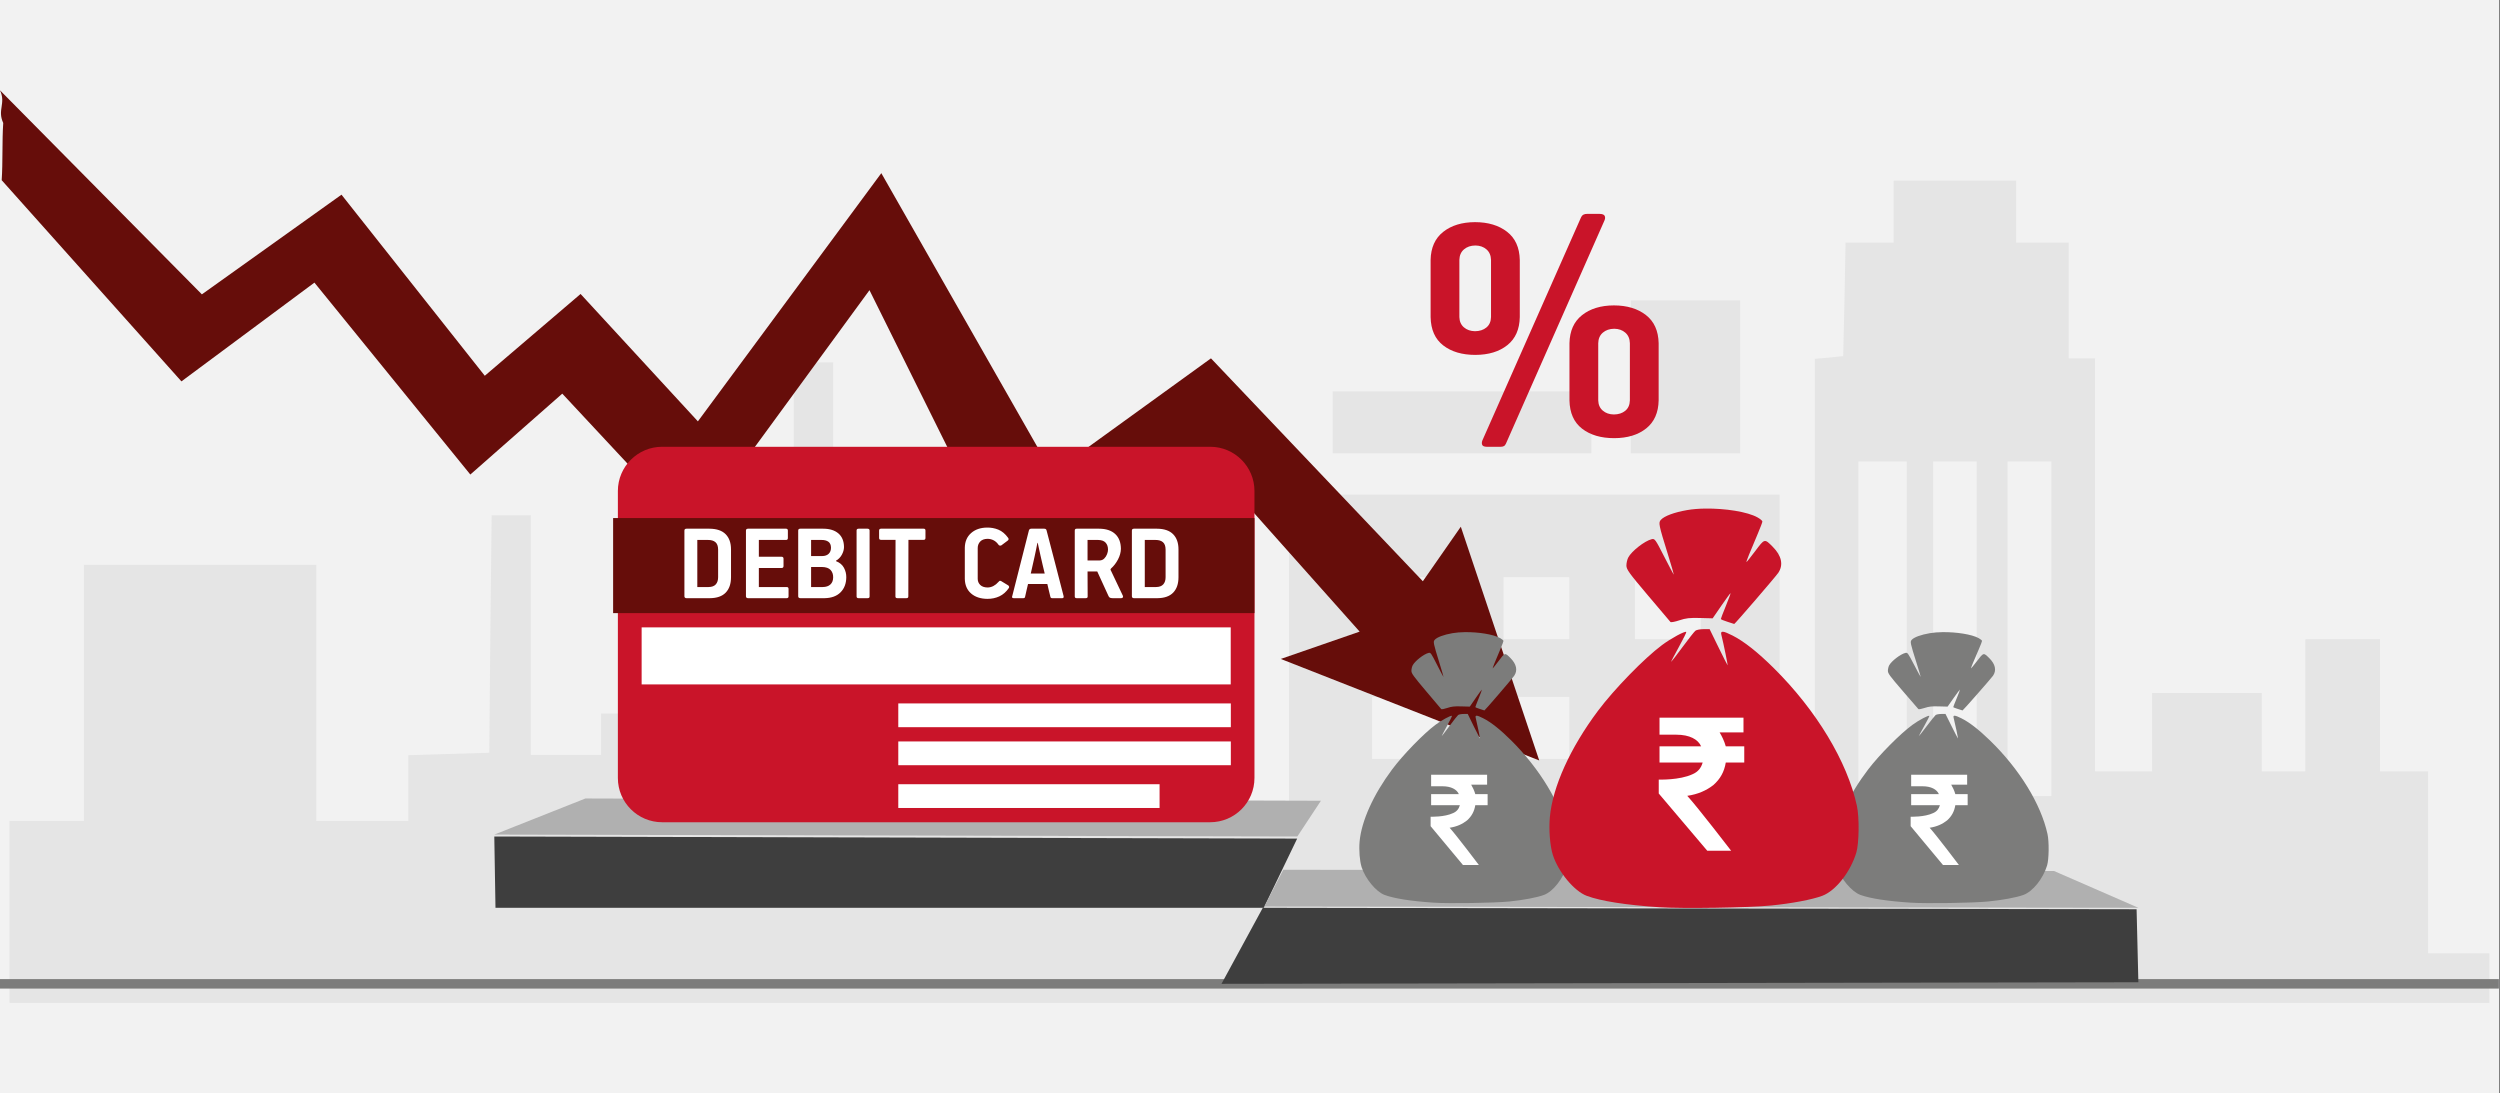 <svg width="526" height="230" xmlns="http://www.w3.org/2000/svg" xmlns:xlink="http://www.w3.org/1999/xlink" overflow="hidden"><rect width="100%" height="100%" fill="#808080" stroke="none"/><defs><clipPath id="clip0"><path d="M0 0 526 0 526 230 0 230Z" fill-rule="evenodd" clip-rule="evenodd"/></clipPath></defs><g clip-path="url(#clip0)"><rect x="0" y="0" width="525.239" height="230" fill="#FFFFFF" transform="scale(1.001 1)"/><rect x="0" y="0" width="525.239" height="230" fill="#F2F2F2" transform="scale(1.001 1)"/><path d="M0 153.859 0 134.718 7.847 134.718 15.638 134.718 15.638 107.806 15.638 80.841 40.062 80.841 64.486 80.841 64.486 107.806 64.486 134.718 74.156 134.718 83.826 134.718 83.826 127.833 83.826 120.897 92.335 120.636 100.845 120.375 101.066 95.392 101.342 70.41 105.487 70.41 109.576 70.41 109.576 95.601 109.576 120.844 116.98 120.844 124.33 120.844 124.33 116.463 124.33 112.134 136.762 112.134 149.195 112.134 149.195 97.792 149.195 83.449 157.042 83.449 164.833 83.449 164.833 60.865 164.833 38.23 168.978 38.23 173.122 38.23 173.122 60.865 173.122 83.449 186.052 83.449 198.927 83.449 198.927 97.792 198.927 112.134 223.793 112.134 248.659 112.134 248.659 123.452 248.659 134.718 258.771 134.718 268.939 134.718 268.939 100.399 268.939 66.081 320.494 66.081 372.049 66.081 372.049 97.374 372.049 128.668 375.751 128.668 379.454 128.668 379.454 83.084 379.454 37.5 382.438 37.239 385.422 36.926 385.698 24.983 385.919 13.039 390.947 13.039 396.031 13.039 396.031 6.519 396.031 0 408.906 0 421.781 0 421.781 6.519 421.781 13.039 427.307 13.039 432.832 13.039 432.832 25.191 432.832 37.395 435.595 37.395 438.358 37.395 438.358 80.841 438.358 124.287 444.381 124.287 450.349 124.287 450.349 116.046 450.349 107.806 461.843 107.806 473.392 107.806 473.392 116.046 473.392 124.287 477.978 124.287 482.564 124.287 482.564 110.413 482.564 96.488 490.411 96.488 498.257 96.488 498.257 110.413 498.257 124.287 503.286 124.287 508.37 124.287 508.37 143.428 508.37 162.569 514.835 162.569 521.245 162.569 521.245 167.784 521.245 173 260.65 173 0 173 0 153.859ZM398.794 94.297 398.794 59.092 393.71 59.092 388.626 59.092 388.626 94.297 388.626 129.502 393.71 129.502 398.794 129.502 398.794 94.297ZM413.492 94.297 413.492 59.092 408.906 59.092 404.32 59.092 404.32 94.297 404.32 129.502 408.906 129.502 413.492 129.502 413.492 94.297ZM429.185 94.297 429.185 59.092 424.544 59.092 419.957 59.092 419.957 94.297 419.957 129.502 424.544 129.502 429.185 129.502 429.185 94.297ZM300.214 115.159 300.214 108.64 293.307 108.64 286.4 108.64 286.4 115.159 286.4 121.679 293.307 121.679 300.214 121.679 300.214 115.159ZM327.843 115.159 327.843 108.64 320.936 108.64 314.029 108.64 314.029 115.159 314.029 121.679 320.936 121.679 327.843 121.679 327.843 115.159ZM355.472 115.159 355.472 108.64 348.565 108.64 341.658 108.64 341.658 115.159 341.658 121.679 348.565 121.679 355.472 121.679 355.472 115.159ZM300.214 89.968 300.214 83.449 293.307 83.449 286.4 83.449 286.4 89.968 286.4 96.488 293.307 96.488 300.214 96.488 300.214 89.968ZM327.843 89.968 327.843 83.449 320.936 83.449 314.029 83.449 314.029 89.968 314.029 96.488 320.936 96.488 327.843 96.488 327.843 89.968ZM355.472 89.968 355.472 83.449 348.565 83.449 341.658 83.449 341.658 89.968 341.658 96.488 348.565 96.488 355.472 96.488 355.472 89.968ZM278.111 50.852 278.111 44.332 305.298 44.332 332.485 44.332 332.485 50.852 332.485 57.371 305.298 57.371 278.111 57.371 278.111 50.852ZM340.773 41.307 340.773 25.191 352.267 25.191 363.761 25.191 363.761 41.307 363.761 57.371 352.267 57.371 340.773 57.371 340.773 41.307Z" fill="#E5E5E5" fill-rule="evenodd" transform="matrix(1.001 0 -0 1 2 38)"/><path d="M0 0 525.239 0" stroke="#7C7C7B" stroke-width="1.997" stroke-miterlimit="8" fill="none" fill-rule="evenodd" transform="matrix(1.001 0 -0 1 0 207)"/><path d="M168.755 0.441 0 0 0.25 15 161.748 15 168.755 0.441Z" fill="#3E3E3E" fill-rule="evenodd" transform="matrix(1.001 0 -0 1 104 176)"/><path d="M168.792 8 173.748 0.476 19.15 0 0 7.599 168.792 8Z" fill="#B0B0B0" fill-rule="evenodd" transform="matrix(1.001 0 -0 1 104 168)"/><path d="M8.686 0 0 16 192.721 15.667 192.346 0.305 8.686 0Z" fill="#3E3E3E" fill-rule="evenodd" transform="matrix(1.001 0 -0 1 257 191)"/><path d="M0 7.738 3.994 0 166.009 0.262 183.734 8 0 7.738Z" fill="#B0B0B0" fill-rule="evenodd" transform="matrix(1.001 0 -0 1 266 183)"/><path d="M0.679 6.876C0.42 10.802 0.614 14.988 0.355 18.913L38.135 61.242 66.089 40.462 98.859 80.842 118.185 63.823 145.461 93.112 182.756 42.054 215.526 108.169 251.463 75.311 285.784 113.893 269.205 119.643 323.531 141 307.049 91.822C304.399 95.652 301.717 99.467 299.067 103.297L254.533 56.397 221.181 80.54 185.244 17.431 146.689 69.656 122.031 42.85 101.897 60.062 71.777 21.96 42.433 42.933 0 0C1.293 2.786-0.614 4.09 0.679 6.876Z" fill="#660D0A" fill-rule="evenodd" transform="matrix(1.001 0 -0 1 0 19)"/><path d="M0 9.313C-1.06471e-15 4.17 4.17-1.06471e-15 9.313-1.06471e-15L124.493 0C129.636 0 133.806 4.17 133.806 9.313L133.806 69.687C133.806 74.83 129.636 79 124.493 79L9.313 79C4.17 79 1.06471e-15 74.83 1.06471e-15 69.687Z" fill="#C91429" fill-rule="evenodd" transform="matrix(1.001 0 -0 1 130 94)"/><rect x="0" y="0" width="134.805" height="20" fill="#660D0A" transform="matrix(1.001 0 -0 1 129 109)"/><rect x="0" y="0" width="123.821" height="12" fill="#FFFFFF" transform="matrix(1.001 0 -0 1 135 132)"/><rect x="0" y="0" width="69.899" height="5" fill="#FFFFFF" transform="matrix(1.001 0 -0 1 189 148)"/><rect x="0" y="0" width="69.899" height="5" fill="#FFFFFF" transform="matrix(1.001 0 -0 1 189 156)"/><rect x="0" y="0" width="54.92" height="5" fill="#FFFFFF" transform="matrix(1.001 0 -0 1 189 165)"/><path d="M26.628 8.293 26.628 12.514 29.055 12.514C29.757 12.509 30.3 12.33 30.683 11.975 31.067 11.62 31.261 11.12 31.266 10.475 31.275 9.844 31.095 9.327 30.726 8.922 30.356 8.516 29.743 8.307 28.887 8.293ZM74.194 3.224C74.099 3.697 74.006 4.167 73.915 4.634 73.823 5.102 73.724 5.572 73.617 6.045L72.801 9.671 75.731 9.671C75.584 9.05 75.433 8.418 75.277 7.775 75.122 7.131 74.977 6.499 74.842 5.879L74.266 3.224ZM96.766 2.605 96.766 12.514 99.12 12.514C99.814 12.508 100.325 12.32 100.652 11.951 100.98 11.583 101.142 11.075 101.139 10.428L101.139 4.62C101.134 3.904 100.946 3.387 100.574 3.07 100.203 2.754 99.678 2.599 99 2.605ZM84.734 2.605 84.734 6.921 87.282 6.921C87.666 6.908 87.989 6.771 88.249 6.51 88.509 6.25 88.705 5.944 88.837 5.593 88.969 5.243 89.036 4.927 89.036 4.645 89.039 4.031 88.871 3.54 88.531 3.171 88.192 2.803 87.663 2.615 86.945 2.605ZM26.628 2.605 26.628 5.997 28.936 5.997C29.539 5.991 30.002 5.832 30.323 5.52 30.645 5.208 30.807 4.782 30.81 4.242 30.802 3.655 30.619 3.234 30.26 2.979 29.901 2.724 29.412 2.599 28.791 2.605ZM2.711 2.605 2.711 12.514 5.066 12.514C5.759 12.508 6.27 12.32 6.598 11.951 6.925 11.583 7.087 11.075 7.084 10.428L7.084 4.62C7.079 3.904 6.891 3.387 6.519 3.07 6.148 2.754 5.623 2.599 4.945 2.605ZM94.487 0.238 99.337 0.238C100.848 0.251 101.979 0.64 102.728 1.404 103.477 2.169 103.851 3.233 103.849 4.597L103.849 10.452C103.849 11.838 103.478 12.916 102.737 13.686 101.995 14.455 100.886 14.846 99.409 14.858L94.487 14.858C94.353 14.857 94.248 14.823 94.172 14.754 94.095 14.686 94.056 14.586 94.055 14.455L94.055 0.641C94.055 0.376 94.199 0.242 94.487 0.238ZM82.432 0.238 87.186 0.238C88.636 0.248 89.757 0.62 90.547 1.354 91.337 2.089 91.737 3.13 91.746 4.479 91.73 5.223 91.524 5.97 91.129 6.719 90.734 7.468 90.252 8.096 89.683 8.602 89.637 8.649 89.605 8.691 89.588 8.729 89.571 8.767 89.563 8.804 89.564 8.839 89.568 8.91 89.608 9.004 89.683 9.123L92.155 14.336C92.214 14.462 92.215 14.578 92.158 14.686 92.1 14.793 91.987 14.851 91.819 14.858L89.995 14.858C89.695 14.855 89.487 14.807 89.372 14.713 89.257 14.618 89.169 14.493 89.108 14.336L86.777 9.241 84.734 9.241C84.736 10.118 84.74 10.995 84.746 11.871 84.753 12.748 84.757 13.625 84.758 14.502 84.758 14.631 84.722 14.723 84.65 14.778 84.579 14.832 84.471 14.859 84.327 14.858L82.48 14.858C82.336 14.859 82.228 14.832 82.156 14.778 82.084 14.723 82.048 14.631 82.048 14.502L82.048 0.641C82.044 0.376 82.172 0.242 82.432 0.238ZM72.897 0.238 75.611 0.238C75.722 0.234 75.824 0.254 75.917 0.298 76.01 0.341 76.076 0.432 76.115 0.57 76.716 2.87 77.315 5.173 77.913 7.478 78.511 9.783 79.104 12.085 79.693 14.384 79.713 14.435 79.721 14.498 79.717 14.573 79.719 14.647 79.697 14.713 79.651 14.769 79.605 14.825 79.523 14.855 79.405 14.858L77.316 14.858C77.208 14.859 77.123 14.839 77.06 14.798 76.998 14.758 76.955 14.691 76.931 14.597 76.822 14.135 76.711 13.678 76.598 13.225 76.486 12.773 76.381 12.321 76.283 11.871L72.225 11.871C72.169 12.105 72.076 12.497 71.948 13.048 71.82 13.598 71.704 14.114 71.6 14.597 71.575 14.701 71.529 14.771 71.462 14.807 71.395 14.843 71.313 14.86 71.216 14.858L69.247 14.858C68.987 14.854 68.859 14.767 68.863 14.597 68.863 14.562 68.868 14.531 68.878 14.502 68.887 14.474 68.898 14.442 68.911 14.407L72.417 0.57C72.452 0.473 72.508 0.394 72.585 0.333 72.662 0.272 72.766 0.24 72.897 0.238ZM41.328 0.238 50.306 0.238C50.426 0.239 50.517 0.273 50.577 0.339 50.636 0.405 50.667 0.498 50.667 0.617L50.667 2.155C50.669 2.287 50.646 2.391 50.594 2.466 50.544 2.542 50.447 2.58 50.306 2.582L47.088 2.582 47.065 14.478C47.065 14.619 47.029 14.717 46.956 14.775 46.885 14.832 46.777 14.86 46.633 14.858L44.786 14.858C44.652 14.859 44.547 14.832 44.471 14.778 44.394 14.723 44.355 14.631 44.354 14.502L44.378 2.582 41.328 2.582C41.185 2.583 41.081 2.55 41.016 2.484 40.951 2.417 40.919 2.308 40.92 2.155L40.92 0.641C40.919 0.51 40.951 0.41 41.016 0.342 41.081 0.273 41.185 0.239 41.328 0.238ZM36.621 0.238 38.492 0.238C38.604 0.236 38.703 0.264 38.789 0.321 38.874 0.378 38.919 0.477 38.924 0.617L38.924 14.502C38.922 14.631 38.883 14.723 38.807 14.778 38.73 14.832 38.625 14.859 38.492 14.858L36.621 14.858C36.487 14.859 36.383 14.832 36.306 14.778 36.23 14.723 36.191 14.631 36.189 14.502L36.189 0.617C36.189 0.488 36.225 0.392 36.297 0.33 36.369 0.268 36.477 0.238 36.621 0.238ZM24.35 0.238 29.2 0.238C30.547 0.244 31.604 0.576 32.372 1.236 33.139 1.895 33.53 2.85 33.545 4.1 33.539 4.631 33.388 5.169 33.092 5.712 32.796 6.255 32.387 6.674 31.866 6.968L31.866 7.062C32.648 7.369 33.206 7.839 33.539 8.472 33.872 9.105 34.034 9.764 34.025 10.451 34.014 11.775 33.61 12.836 32.813 13.632 32.016 14.429 30.892 14.837 29.44 14.858L24.374 14.858C24.229 14.857 24.117 14.823 24.038 14.754 23.959 14.686 23.919 14.586 23.918 14.455L23.918 0.641C23.916 0.51 23.949 0.41 24.017 0.342 24.084 0.273 24.195 0.239 24.35 0.238ZM13.367 0.238 21.361 0.238C21.483 0.237 21.577 0.269 21.644 0.333 21.711 0.397 21.745 0.5 21.746 0.641L21.746 2.179C21.748 2.311 21.72 2.414 21.662 2.49 21.604 2.565 21.504 2.604 21.361 2.605L15.646 2.605 15.646 6.139 20.425 6.139C20.568 6.141 20.672 6.179 20.737 6.255 20.802 6.33 20.834 6.434 20.833 6.565L20.833 8.08C20.834 8.212 20.803 8.315 20.74 8.391 20.678 8.466 20.581 8.505 20.449 8.506L15.646 8.506 15.646 12.514 21.506 12.514C21.627 12.513 21.721 12.545 21.788 12.609 21.855 12.673 21.889 12.776 21.89 12.917L21.89 14.455C21.894 14.72 21.766 14.854 21.506 14.858L13.367 14.858C13.234 14.857 13.129 14.823 13.053 14.754 12.976 14.686 12.937 14.586 12.935 14.455L12.935 0.641C12.935 0.376 13.079 0.242 13.367 0.238ZM0.432 0.238 5.282 0.238C6.794 0.251 7.924 0.64 8.673 1.404 9.422 2.169 9.796 3.233 9.795 4.597L9.795 10.452C9.794 11.838 9.423 12.916 8.682 13.686 7.94 14.455 6.831 14.846 5.354 14.858L0.432 14.858C0.298 14.857 0.193 14.823 0.117 14.754 0.041 14.686 0.002 14.586 0 14.455L0 0.641C0 0.376 0.144 0.242 0.432 0.238ZM63.594 0.001C64.429-0.015 65.227 0.131 65.987 0.439 66.746 0.748 67.43 1.32 68.037 2.155 68.113 2.252 68.147 2.355 68.139 2.463 68.131 2.572 68.057 2.674 67.917 2.771L66.62 3.743C66.485 3.811 66.359 3.824 66.242 3.782 66.124 3.74 66.034 3.664 65.972 3.554 65.704 3.172 65.375 2.88 64.984 2.676 64.593 2.473 64.162 2.37 63.69 2.368 63.017 2.384 62.508 2.578 62.165 2.949 61.822 3.32 61.65 3.775 61.649 4.312L61.649 10.784C61.651 11.296 61.827 11.724 62.177 12.07 62.528 12.416 63.04 12.595 63.714 12.609 64.163 12.601 64.58 12.493 64.966 12.283 65.352 12.074 65.679 11.811 65.947 11.495 66.028 11.401 66.114 11.317 66.206 11.243 66.298 11.17 66.42 11.175 66.572 11.258L68.013 12.135C68.123 12.197 68.197 12.28 68.235 12.384 68.273 12.488 68.263 12.594 68.205 12.704 67.645 13.524 66.975 14.114 66.197 14.473 65.418 14.832 64.574 15.008 63.666 15 62.24 14.986 61.101 14.606 60.249 13.86 59.397 13.115 58.96 12.089 58.938 10.784L58.938 4.217C58.964 2.932 59.404 1.913 60.258 1.159 61.112 0.404 62.224 0.019 63.594 0.001Z" fill="#FFFFFF" fill-rule="evenodd" transform="matrix(1.001 0 -0 1 144 111)"/><path d="M38.595 24.17C37.624 24.18 36.827 24.452 36.203 24.988 35.578 25.524 35.255 26.266 35.234 27.215L35.234 39.234C35.257 40.151 35.577 40.872 36.193 41.398 36.81 41.925 37.586 42.194 38.522 42.204 39.493 42.198 40.291 41.939 40.915 41.426 41.539 40.912 41.862 40.182 41.883 39.234L41.883 27.215C41.861 26.266 41.541 25.524 40.924 24.988 40.308 24.452 39.531 24.18 38.595 24.17ZM38.522 19.257C41.277 19.262 43.52 19.937 45.252 21.281 46.983 22.625 47.876 24.603 47.931 27.215L47.931 39.234C47.884 41.814 47.012 43.782 45.316 45.139 43.619 46.496 41.379 47.18 38.595 47.19 35.808 47.189 33.556 46.523 31.838 45.193 30.121 43.863 29.237 41.877 29.187 39.234L29.187 27.215C29.238 24.634 30.119 22.666 31.829 21.308 33.539 19.951 35.77 19.267 38.522 19.257ZM9.409 6.652C8.437 6.661 7.64 6.932 7.016 7.467 6.391 8.001 6.068 8.743 6.047 9.694L6.047 21.713C6.07 22.628 6.39 23.349 7.006 23.877 7.623 24.405 8.399 24.675 9.335 24.686 10.306 24.679 11.104 24.419 11.728 23.904 12.352 23.39 12.675 22.659 12.697 21.713L12.697 9.694C12.674 8.743 12.354 8.001 11.737 7.467 11.121 6.932 10.344 6.661 9.409 6.652ZM9.335 1.738C12.09 1.744 14.333 2.419 16.065 3.763 17.796 5.106 18.689 7.084 18.744 9.694L18.744 21.713C18.697 24.294 17.825 26.263 16.128 27.62 14.432 28.977 12.192 29.662 9.409 29.672 6.621 29.67 4.369 29.005 2.652 27.674 0.934 26.344 0.05 24.357 0 21.713L0 9.694C0.051 7.115 0.932 5.147 2.642 3.79 4.353 2.432 6.583 1.749 9.335 1.738ZM32.903 0.001 35.526 0.001C36.099 0.013 36.452 0.152 36.586 0.417 36.72 0.683 36.708 1.002 36.549 1.377L15.829 48.348C15.72 48.597 15.574 48.769 15.392 48.864 15.21 48.959 14.992 49.005 14.736 49L11.747 49C11.249 48.986 10.947 48.851 10.842 48.593 10.737 48.335 10.747 48.036 10.87 47.697L31.591 0.797C31.737 0.479 31.919 0.265 32.138 0.155 32.356 0.045 32.611-0.007 32.903 0.001Z" fill="#C91429" fill-rule="evenodd" transform="matrix(1.001 0 -0 1 301 45)"/><path d="M22.198 0.001C21.259 0.014 20.359 0.084 19.577 0.221 17.752 0.541 16.351 1.063 15.862 1.606 15.487 2.021 15.533 2.252 16.851 6.524 17.338 8.103 17.719 9.413 17.698 9.434 17.677 9.455 17.063 8.299 16.334 6.865 15.068 4.374 14.988 4.264 14.548 4.374 13.537 4.627 11.679 6.088 11.21 6.999 11.068 7.273 10.952 7.783 10.952 8.131 10.952 8.69 11.315 9.195 14.023 12.407 15.712 14.411 17.151 16.115 17.222 16.195 17.293 16.275 17.861 16.168 18.485 15.957 19.404 15.647 19.962 15.583 21.422 15.624L23.224 15.674 24.474 13.851C25.161 12.849 25.746 12.051 25.773 12.078 25.8 12.105 25.499 12.922 25.105 13.894 24.711 14.865 24.388 15.708 24.388 15.767 24.388 15.826 24.812 16.006 25.329 16.166L25.329 16.166C25.846 16.326 26.28 16.466 26.293 16.478 26.352 16.53 32.173 9.747 32.557 9.179 33.321 8.05 33.042 6.733 31.767 5.451 30.597 4.275 30.629 4.267 29.284 6.068 28.62 6.956 28.056 7.661 28.03 7.634 27.981 7.585 28.503 6.277 29.654 3.569 30.01 2.732 30.3 1.958 30.3 1.85 30.3 1.742 29.99 1.478 29.611 1.264 28.184 0.46 25.014-0.033 22.198 0.002ZM21.923 17.218C21.445 17.218 20.926 17.319 20.77 17.442 20.614 17.566 19.788 18.617 18.934 19.778 18.08 20.939 17.351 21.889 17.314 21.889 17.277 21.889 17.766 20.946 18.399 19.793 19.033 18.641 19.517 17.662 19.474 17.619 19.299 17.444 17.317 18.519 16.013 19.494 13.472 21.396 9.203 25.797 6.893 28.896 2.957 34.178 0.461 39.71 0.062 44.035-0.106 45.858 0.076 48.17 0.49 49.464 1.267 51.893 3.522 54.622 5.308 55.292 7.313 56.044 10.87 56.605 15.649 56.921 18.921 57.138 28.398 56.989 31.555 56.672 34.512 56.375 37.379 55.829 38.818 55.289 40.73 54.572 42.841 51.881 43.667 49.109 44.059 47.795 44.105 44.099 43.751 42.461 42.381 36.124 37.993 28.822 31.929 22.787 29.631 20.5 27.695 18.965 26.053 18.129 24.701 17.439 24.308 17.411 24.459 18.016 24.777 19.285 25.421 22.445 25.346 22.371 25.299 22.323 24.705 21.144 24.026 19.751L22.793 17.218Z" fill="#7C7C7B" fill-rule="evenodd" transform="matrix(1.001 0 -0 1 286 133)"/><path d="M11.983 4.087C9.392 4.087 9.392 4.087 9.392 4.087 9.176 3.314 8.852 2.651 8.528 2.099 11.875 2.099 11.875 2.099 11.875 2.099 11.875 0 11.875 0 11.875 0 0.108 0 0.108 0 0.108 0 0.108 2.43 0.108 2.43 0.108 2.43 2.483 2.43 2.483 2.43 2.483 2.43 4.318 2.43 5.506 3.093 5.937 4.087 0.108 4.087 0.108 4.087 0.108 4.087 0.108 6.407 0.108 6.407 0.108 6.407 6.153 6.407 6.153 6.407 6.153 6.407 5.937 7.18 5.506 7.733 4.75 8.064 2.915 8.948 0 8.837 0 8.837 0 10.826 0 10.826 0 10.826 6.801 19 6.801 19 6.801 19 10.148 19 10.148 19 10.148 19 10.148 19 5.398 12.704 3.994 11.157 5.506 10.936 6.693 10.384 7.665 9.61 8.636 8.727 9.176 7.733 9.392 6.407 11.983 6.407 11.983 6.407 11.983 6.407 11.983 4.087 11.983 4.087 11.983 4.087" fill="#FFFFFF" fill-rule="evenodd" transform="matrix(1.001 0 -0 1 301 163)"/><path d="M22.702 0.001C21.742 0.014 20.822 0.084 20.022 0.221 18.156 0.541 16.723 1.063 16.222 1.606 15.839 2.021 15.886 2.252 17.234 6.524 17.732 8.103 18.122 9.413 18.101 9.434 18.079 9.455 17.451 8.299 16.706 6.865 15.41 4.374 15.329 4.264 14.879 4.374 13.845 4.627 11.945 6.088 11.464 6.999 11.32 7.273 11.201 7.783 11.201 8.131 11.201 8.69 11.572 9.195 14.342 12.407 16.069 14.411 17.541 16.115 17.614 16.195 17.686 16.275 18.267 16.168 18.905 15.957 19.844 15.647 20.416 15.583 21.909 15.624L23.752 15.674 25.03 13.851C25.733 12.849 26.331 12.051 26.358 12.078 26.386 12.105 26.079 12.922 25.676 13.894 25.273 14.865 24.943 15.708 24.943 15.767 24.943 15.826 25.376 16.006 25.905 16.166L25.905 16.166C26.434 16.326 26.877 16.466 26.891 16.478 26.951 16.53 32.905 9.747 33.297 9.179 34.078 8.05 33.793 6.733 32.489 5.451 31.292 4.275 31.325 4.267 29.949 6.068 29.271 6.956 28.694 7.661 28.667 7.634 28.617 7.585 29.151 6.277 30.328 3.569 30.692 2.732 30.989 1.958 30.989 1.85 30.989 1.742 30.672 1.478 30.284 1.264 28.825 0.46 25.583-0.033 22.702 0.002ZM22.421 17.218C21.932 17.218 21.401 17.319 21.242 17.442 21.083 17.566 20.238 18.617 19.364 19.778 18.491 20.939 17.745 21.889 17.707 21.889 17.67 21.889 18.169 20.946 18.817 19.793 19.466 18.641 19.96 17.662 19.916 17.619 19.738 17.444 17.71 18.519 16.377 19.494 13.778 21.396 9.412 25.797 7.049 28.896 3.024 34.178 0.471 39.71 0.064 44.035-0.108 45.858 0.078 48.17 0.501 49.464 1.295 51.893 3.602 54.622 5.429 55.292 7.479 56.044 11.117 56.605 16.004 56.921 19.351 57.138 29.044 56.989 32.272 56.672 35.297 56.375 38.229 55.829 39.7 55.289 41.656 54.572 43.815 51.881 44.66 49.109 45.06 47.795 45.108 44.099 44.746 42.461 43.344 36.124 38.856 28.822 32.655 22.787 30.305 20.5 28.325 18.965 26.645 18.129 25.262 17.439 24.86 17.411 25.015 18.016 25.34 19.285 25.998 22.445 25.922 22.371 25.874 22.323 25.266 21.144 24.572 19.751L23.311 17.218Z" fill="#7C7C7B" fill-rule="evenodd" transform="matrix(1.001 0 -0 1 386 133)"/><path d="M11.983 4.087C9.392 4.087 9.392 4.087 9.392 4.087 9.176 3.314 8.852 2.651 8.528 2.099 11.875 2.099 11.875 2.099 11.875 2.099 11.875 0 11.875 0 11.875 0 0.108 0 0.108 0 0.108 0 0.108 2.43 0.108 2.43 0.108 2.43 2.483 2.43 2.483 2.43 2.483 2.43 4.318 2.43 5.506 3.093 5.937 4.087 0.108 4.087 0.108 4.087 0.108 4.087 0.108 6.407 0.108 6.407 0.108 6.407 6.153 6.407 6.153 6.407 6.153 6.407 5.937 7.18 5.506 7.733 4.75 8.064 2.915 8.948 0 8.837 0 8.837 0 10.826 0 10.826 0 10.826 6.801 19 6.801 19 6.801 19 10.148 19 10.148 19 10.148 19 10.148 19 5.398 12.704 3.994 11.157 5.506 10.936 6.693 10.384 7.665 9.61 8.636 8.727 9.176 7.733 9.392 6.407 11.983 6.407 11.983 6.407 11.983 6.407 11.983 4.087 11.983 4.087 11.983 4.087" fill="#FFFFFF" fill-rule="evenodd" transform="matrix(1.001 0 -0 1 402 163)"/><path d="M32.792 0.002C31.405 0.02 30.076 0.123 28.921 0.326 26.225 0.797 24.155 1.567 23.432 2.366 22.878 2.978 22.947 3.319 24.893 9.614 25.613 11.942 26.176 13.872 26.145 13.902 26.114 13.934 25.207 12.23 24.13 10.117 22.259 6.446 22.142 6.283 21.491 6.446 19.998 6.818 17.254 8.971 16.559 10.314 16.351 10.718 16.18 11.47 16.18 11.983 16.18 12.807 16.715 13.551 20.716 18.284 23.211 21.237 25.337 23.748 25.442 23.866 25.546 23.984 26.386 23.826 27.308 23.515 28.664 23.058 29.49 22.965 31.646 23.025L34.308 23.099 36.154 20.412C37.169 18.935 38.033 17.759 38.073 17.799 38.113 17.839 37.669 19.043 37.087 20.475 36.505 21.907 36.028 23.149 36.028 23.236 36.028 23.323 36.654 23.588 37.418 23.824L37.418 23.824C38.182 24.06 38.823 24.267 38.842 24.284 38.929 24.36 47.529 14.363 48.096 13.527 49.224 11.864 48.812 9.922 46.928 8.033 45.2 6.3 45.247 6.288 43.26 8.943 42.28 10.251 41.447 11.289 41.408 11.251 41.335 11.178 42.108 9.25 43.807 5.259 44.332 4.025 44.762 2.886 44.762 2.726 44.762 2.566 44.303 2.178 43.743 1.863 41.636 0.678 36.953-0.049 32.792 0.003ZM32.386 25.374C31.68 25.374 30.913 25.523 30.683 25.705 30.453 25.887 29.232 27.436 27.97 29.147 26.709 30.858 25.632 32.258 25.578 32.258 25.523 32.258 26.245 30.868 27.181 29.169 28.117 27.47 28.831 26.029 28.768 25.965 28.511 25.708 25.582 27.291 23.655 28.729 19.901 31.531 13.595 38.016 10.183 42.584 4.368 50.368 0.681 58.52 0.092 64.894-0.156 67.58 0.113 70.987 0.724 72.895 1.871 76.474 5.204 80.495 7.841 81.483 10.803 82.591 16.058 83.417 23.117 83.883 27.951 84.203 41.952 83.985 46.615 83.517 50.984 83.079 55.219 82.275 57.345 81.479 60.17 80.422 63.288 76.456 64.509 72.371 65.087 70.435 65.156 64.988 64.633 62.575 62.608 53.235 56.126 42.475 47.168 33.581 43.773 30.211 40.913 27.949 38.488 26.716 36.49 25.7 35.91 25.659 36.133 26.55 36.602 28.421 37.553 33.077 37.443 32.967 37.373 32.897 36.496 31.16 35.493 29.107L33.671 25.374Z" fill="#C91429" fill-rule="evenodd" transform="matrix(1.001 0 -0 1 326 107)"/><path d="M17.974 6.023C14.088 6.023 14.088 6.023 14.088 6.023 13.764 4.884 13.278 3.907 12.792 3.093 17.812 3.093 17.812 3.093 17.812 3.093 17.812 0 17.812 0 17.812 0 0.162 0 0.162 0 0.162 0 0.162 3.581 0.162 3.581 0.162 3.581 3.724 3.581 3.724 3.581 3.724 3.581 6.477 3.581 8.258 4.558 8.906 6.023 0.162 6.023 0.162 6.023 0.162 6.023 0.162 9.442 0.162 9.442 0.162 9.442 9.23 9.442 9.23 9.442 9.23 9.442 8.906 10.581 8.258 11.395 7.125 11.884 4.372 13.186 0 13.023 0 13.023 0 15.954 0 15.954 0 15.954 10.201 28 10.201 28 10.201 28 15.221 28 15.221 28 15.221 28 15.221 28 8.096 18.721 5.991 16.442 8.258 16.116 10.04 15.302 11.497 14.163 12.954 12.861 13.764 11.395 14.088 9.442 17.974 9.442 17.974 9.442 17.974 9.442 17.974 6.023 17.974 6.023 17.974 6.023" fill="#FFFFFF" fill-rule="evenodd" transform="matrix(1.001 0 -0 1 349 151)"/></g></svg>